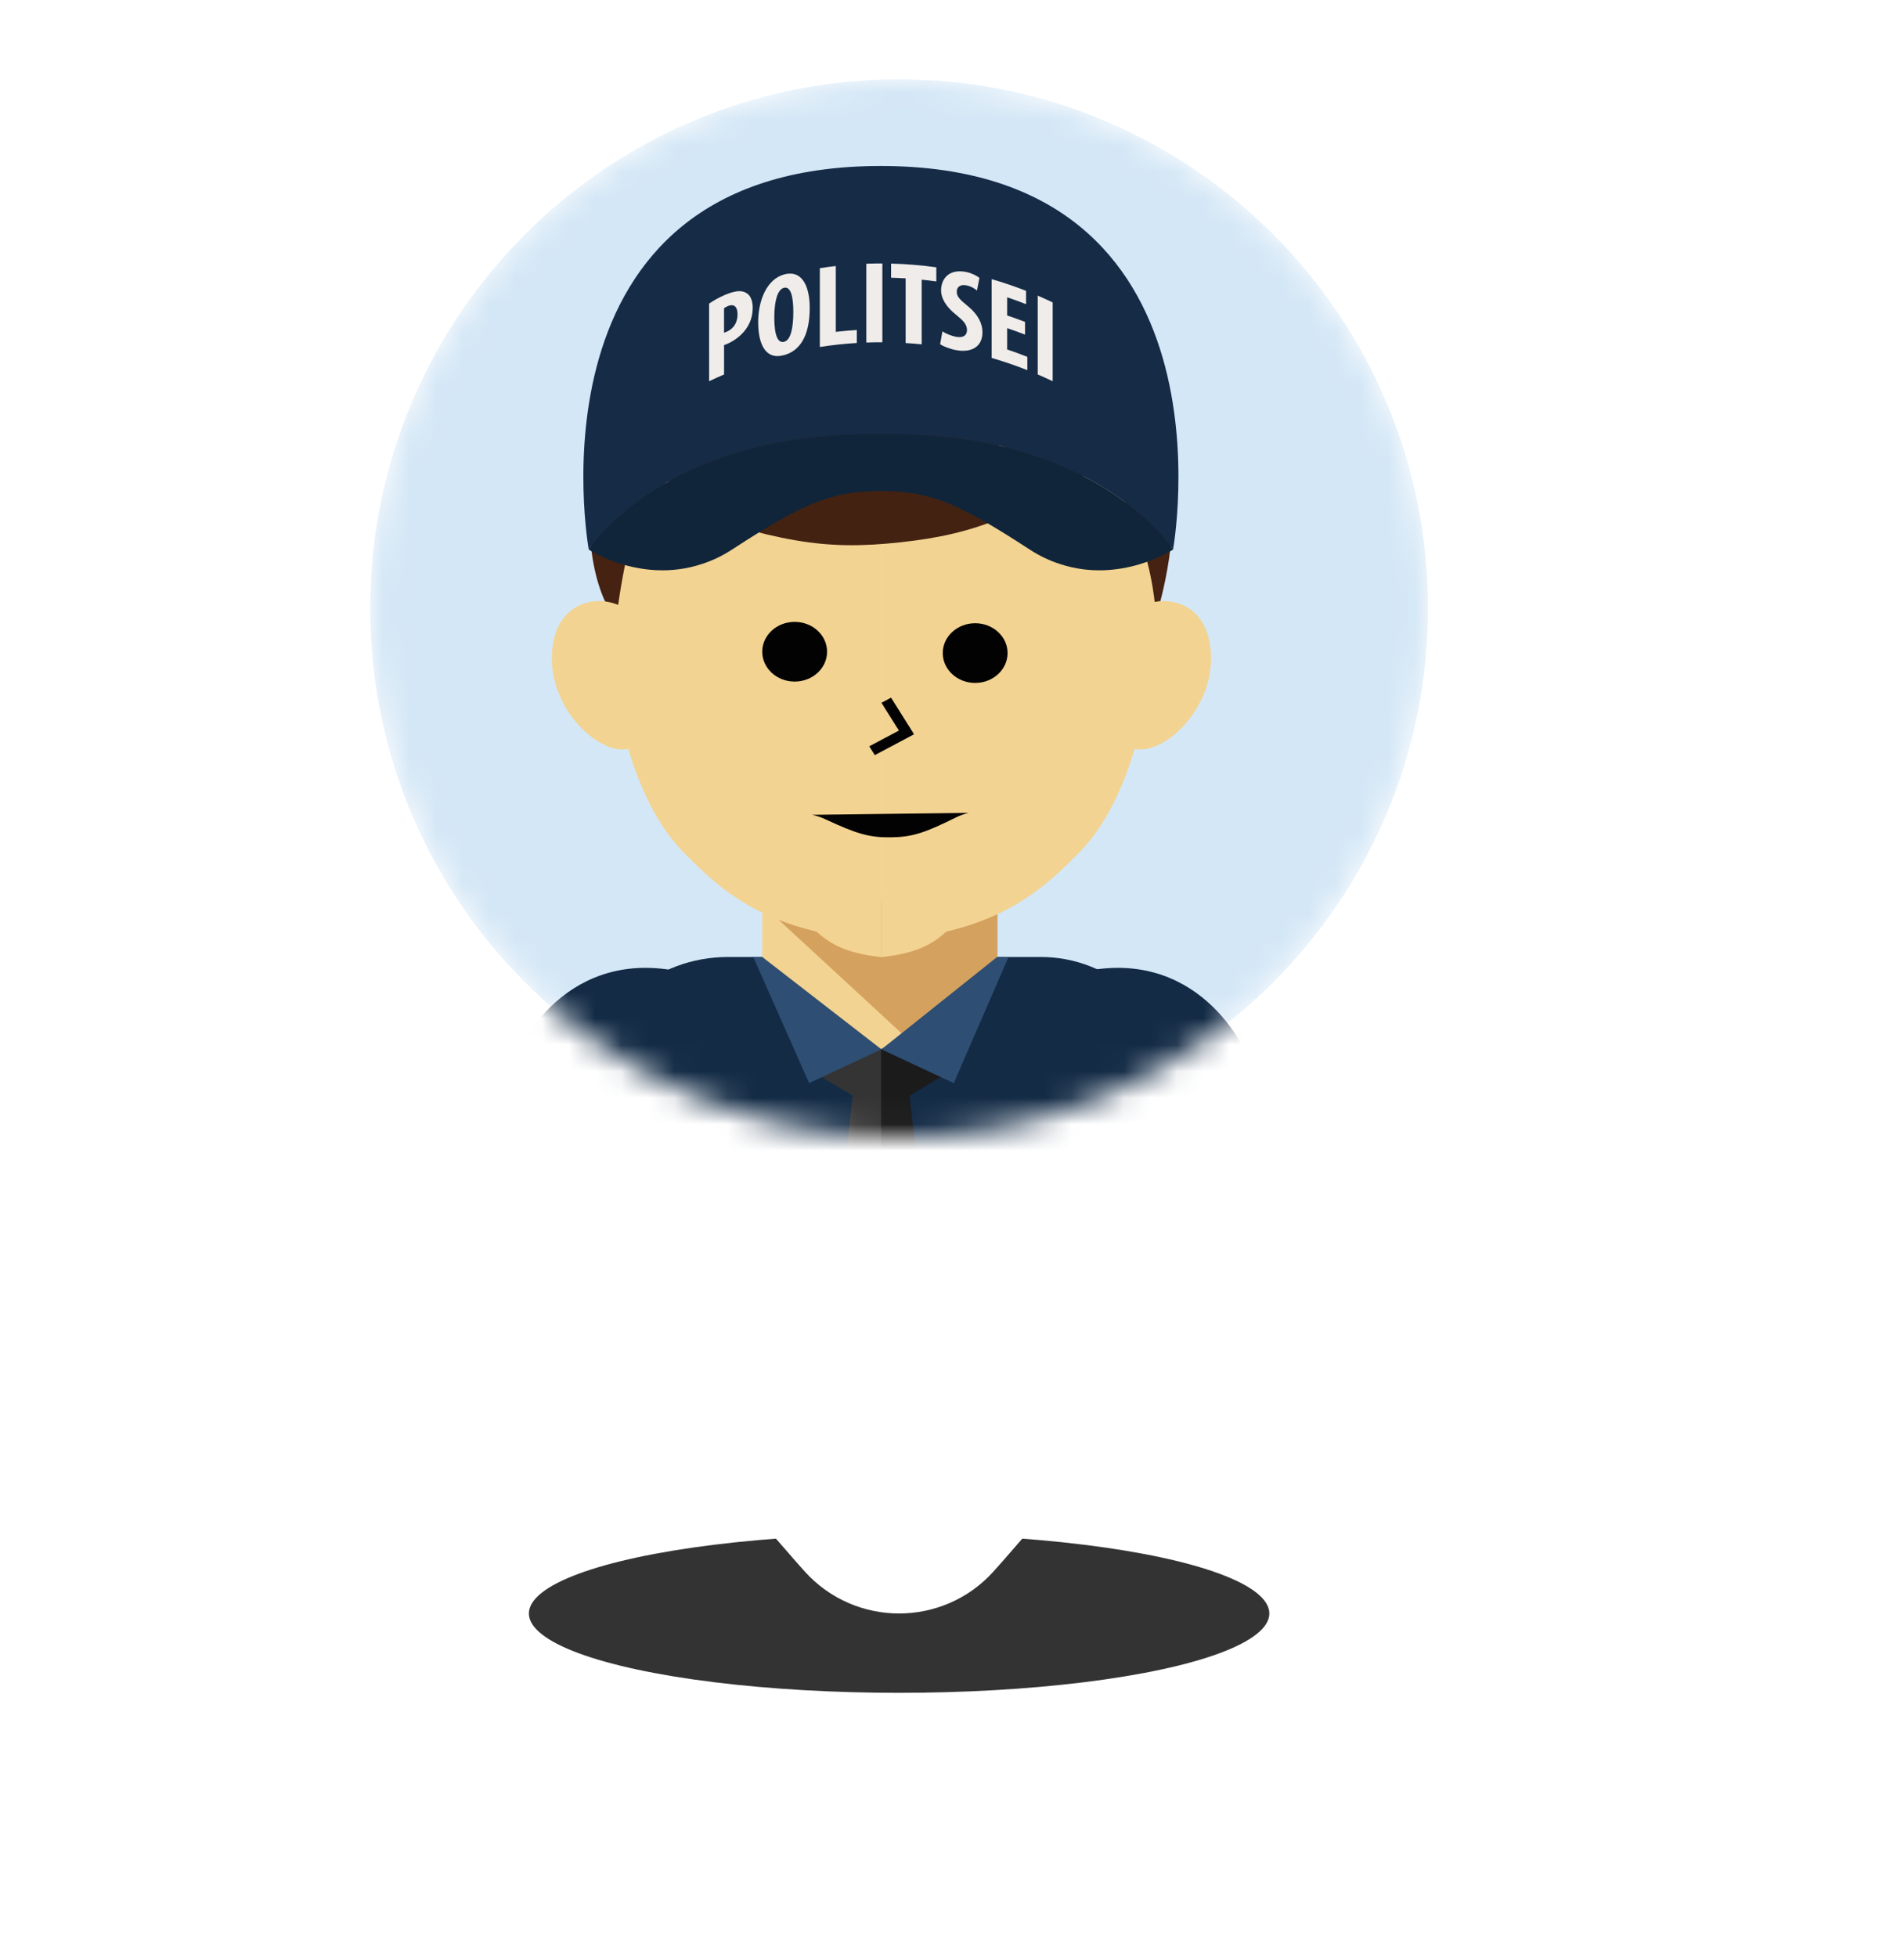 <svg width="72" height="74" viewBox="0 0 72 74" fill="none" xmlns="http://www.w3.org/2000/svg">
<g opacity="0.8" filter="url(#filter0_f)">
<ellipse cx="34" cy="61" rx="14" ry="3" fill="black"/>
</g>
<path d="M34 1.5C22.149 1.5 12.5 11.101 12.5 22.919C12.5 26.626 13.709 30.654 15.438 34.547C17.174 38.459 19.485 42.343 21.799 45.792C26.425 52.689 31.143 57.963 31.546 58.409C32.858 59.865 35.145 59.862 36.454 58.409C36.857 57.963 41.575 52.689 46.201 45.792C48.515 42.343 50.826 38.459 52.562 34.547C54.291 30.654 55.5 26.626 55.5 22.919C55.5 11.101 45.851 1.5 34 1.5ZM34 31.441C29.274 31.441 25.438 27.611 25.438 22.919C25.438 18.227 29.274 14.397 34 14.397C38.726 14.397 42.562 18.227 42.562 22.919C42.562 27.611 38.726 31.441 34 31.441Z" fill="white" stroke="white" stroke-width="3"/>
<mask id="mask0" mask-type="alpha" maskUnits="userSpaceOnUse" x="14" y="3" width="40" height="40">
<path d="M34 43C45.046 43 54 34.046 54 23C54 11.954 45.046 3 34 3C22.954 3 14 11.954 14 23C14 34.046 22.954 43 34 43Z" fill="#D4E7F6"/>
</mask>
<g mask="url(#mask0)">
<path d="M34 43C45.046 43 54 34.046 54 23C54 11.954 45.046 3 34 3C22.954 3 14 11.954 14 23C14 34.046 22.954 43 34 43Z" fill="#D4E7F6"/>
<path fill-rule="evenodd" clip-rule="evenodd" d="M44.156 43.134L44.151 40.596C44.147 38.167 41.991 36.18 39.353 36.18H33.788H33.286H27.535C24.775 36.18 22.515 38.169 22.514 40.596L22.512 43.127C25.793 44.567 29.465 45.374 33.343 45.374C37.213 45.374 40.879 44.57 44.156 43.134Z" fill="#132B45"/>
<path fill-rule="evenodd" clip-rule="evenodd" d="M28.924 33.757H37.739C37.776 33.853 37.69 33.983 37.72 34.082V36.368C37.176 38.189 35.483 39.672 33.331 39.672C31.179 39.672 29.368 38.157 28.824 36.336V34.05C28.854 33.951 28.887 33.853 28.924 33.757Z" fill="#F3D391"/>
<path fill-rule="evenodd" clip-rule="evenodd" d="M29.044 34.405L37.739 33.757C37.776 33.853 37.689 33.951 37.718 34.05V36.336C37.27 37.836 36.081 39.009 34.43 39.375L29.044 34.405Z" fill="#D4A15E"/>
<path fill-rule="evenodd" clip-rule="evenodd" d="M33.331 10.961C30.75 11.013 22.97 11.241 22.835 19.588C22.699 27.935 24.641 30.996 25.866 32.244C27.092 33.492 28.364 34.622 30.879 35.222C31.535 35.827 32.229 36.058 33.331 36.189C33.331 27.74 33.331 19.41 33.331 10.961Z" fill="#F3D391"/>
<path fill-rule="evenodd" clip-rule="evenodd" d="M33.331 10.961C35.913 11.013 43.692 11.241 43.828 19.588C43.964 27.935 42.022 30.996 40.797 32.244C39.571 33.492 38.298 34.622 35.784 35.222C35.127 35.827 34.434 36.058 33.331 36.189C33.331 27.74 33.331 19.41 33.331 10.961Z" fill="#F3D391"/>
<path fill-rule="evenodd" clip-rule="evenodd" d="M32.243 41.42L31.812 45.33C32.311 45.357 32.813 45.373 33.319 45.373V39.662L31.845 38.934L30.304 40.261L32.243 41.42Z" fill="#343434"/>
<path fill-rule="evenodd" clip-rule="evenodd" d="M33.332 39.672L30.597 40.949L28.483 36.18H28.825L33.332 39.672Z" fill="#2E4E73"/>
<path fill-rule="evenodd" clip-rule="evenodd" d="M34.396 41.42L34.828 45.333C34.336 45.359 33.841 45.374 33.342 45.374L33.32 45.373V39.662L34.795 38.934L36.336 40.261L34.396 41.42Z" fill="#1B1B1B"/>
<path fill-rule="evenodd" clip-rule="evenodd" d="M33.332 39.672L36.067 40.949L38.138 36.18H37.706L33.332 39.672Z" fill="#2E4E73"/>
<path fill-rule="evenodd" clip-rule="evenodd" d="M24.159 43.784L25.355 36.667C21.339 36.033 19.369 39.515 19.088 41.19L19.07 41.295C20.646 42.294 22.351 43.133 24.159 43.784Z" fill="#132B45"/>
<path fill-rule="evenodd" clip-rule="evenodd" d="M42.526 43.784L41.329 36.667C45.346 36.033 47.316 39.515 47.597 41.19L47.614 41.295C46.039 42.294 44.334 43.133 42.526 43.784Z" fill="#132B45"/>
<path fill-rule="evenodd" clip-rule="evenodd" d="M23.301 23.417C23.901 18.717 24.799 18.629 25.102 18.213C26.164 18.062 35.072 18.739 40.138 15.806C43.679 19.001 43.705 23.322 43.705 23.322C43.705 23.322 47.601 12.092 36.493 9.974C37.201 8.758 36.96 7.126 35.688 6.947C35.932 7.986 34.229 9.72 34.01 9.714C34.353 9.371 34.63 8.223 33.354 7.633C33.141 8.397 32.345 9.47 29.93 10.209C21 12.908 21.64 21.49 23.301 23.417Z" fill="#452211"/>
<path fill-rule="evenodd" clip-rule="evenodd" d="M24.244 23.84C24.011 23.284 23.725 22.897 22.976 22.752C22.227 22.608 20.867 22.959 20.87 24.913C20.873 26.867 22.644 28.547 23.764 28.314C24.884 28.081 24.352 24.361 24.244 23.84Z" fill="#F3D391"/>
<path fill-rule="evenodd" clip-rule="evenodd" d="M42.251 23.854C42.56 23.326 42.938 22.897 43.687 22.752C44.436 22.607 45.797 22.959 45.794 24.913C45.791 26.867 44.02 28.547 42.9 28.314C41.779 28.081 42.251 23.854 42.251 23.854Z" fill="#F3D391"/>
<path d="M30.712 30.805L36.625 30.732C36.464 30.772 36.297 30.831 36.13 30.914C34.941 31.505 34.478 31.647 33.683 31.656C32.885 31.666 32.418 31.536 31.212 30.974C31.043 30.896 30.874 30.84 30.712 30.805Z" fill="#020203"/>
<path d="M22.986 18.514L44.294 16.198C43.729 16.397 43.149 16.665 42.58 17.018C38.528 19.528 36.914 20.191 34.05 20.502C31.174 20.815 29.437 20.516 24.861 18.944C24.218 18.723 23.586 18.586 22.986 18.514Z" fill="#442211"/>
<path d="M44.362 20.775C44.362 20.775 42.378 22.089 40.076 21.321C39.706 21.203 39.322 21.026 38.937 20.775C36.197 18.988 35.133 18.567 33.307 18.567C31.489 18.567 30.425 18.988 27.685 20.775C27.301 21.026 26.916 21.203 26.546 21.321C24.244 22.089 22.26 20.775 22.26 20.775C22.26 20.775 25.021 16.411 32.93 16.411H33.684C41.593 16.411 44.362 20.775 44.362 20.775Z" fill="#10253A"/>
<path d="M44.359 20.775C44.359 20.775 41.594 16.411 33.684 16.411H32.931C25.021 16.411 22.264 20.775 22.264 20.775C22.264 20.775 19.627 6.275 33.307 6.275C46.996 6.275 44.359 20.775 44.359 20.775Z" fill="#152B46"/>
<path d="M26.815 11.478C26.974 11.367 27.189 11.246 27.405 11.153C27.743 11.009 28.018 10.955 28.207 11.068C28.386 11.159 28.464 11.38 28.464 11.632C28.465 11.954 28.366 12.216 28.212 12.437C28.026 12.702 27.732 12.903 27.493 13.004C27.454 13.02 27.419 13.035 27.381 13.047C27.381 13.417 27.381 13.787 27.381 14.157C27.191 14.238 27.003 14.324 26.816 14.413C26.815 13.435 26.815 12.457 26.815 11.478ZM27.38 12.579C27.41 12.57 27.441 12.557 27.476 12.543C27.762 12.422 27.891 12.168 27.89 11.888C27.891 11.629 27.785 11.464 27.519 11.574C27.467 11.596 27.415 11.626 27.38 11.654C27.38 11.963 27.38 12.271 27.38 12.579Z" fill="#EFECE9"/>
<path d="M30.62 11.639C30.62 12.763 30.205 13.287 29.627 13.432C28.936 13.61 28.67 12.994 28.671 12.173C28.672 11.362 28.994 10.542 29.673 10.37C30.407 10.193 30.621 10.961 30.62 11.639ZM29.28 11.999C29.281 12.675 29.411 12.983 29.65 12.922C29.904 12.859 29.999 12.398 29.999 11.792C30 11.27 29.919 10.813 29.645 10.881C29.41 10.94 29.281 11.358 29.28 11.999Z" fill="#EFECE9"/>
<path d="M31.002 10.138C31.203 10.107 31.404 10.08 31.606 10.057C31.606 10.886 31.606 11.716 31.606 12.546C31.87 12.515 32.136 12.492 32.401 12.476C32.401 12.64 32.401 12.804 32.401 12.967C31.933 12.995 31.467 13.046 31.002 13.118C31.002 12.124 31.002 11.131 31.002 10.138Z" fill="#EFECE9"/>
<path d="M33.367 9.96C33.367 10.954 33.367 11.947 33.367 12.94C33.165 12.939 32.962 12.943 32.759 12.95C32.759 11.957 32.759 10.963 32.759 9.97C32.961 9.963 33.165 9.96 33.367 9.96Z" fill="#EFECE9"/>
<path d="M34.247 10.524C34.064 10.513 33.88 10.505 33.696 10.5C33.697 10.322 33.697 10.143 33.696 9.965C34.268 9.98 34.839 10.027 35.407 10.106C35.407 10.285 35.407 10.463 35.407 10.641C35.223 10.615 35.038 10.593 34.854 10.574C34.854 11.389 34.854 12.204 34.854 13.019C34.652 12.998 34.45 12.982 34.247 12.969C34.247 12.154 34.247 11.339 34.247 10.524Z" fill="#EFECE9"/>
<path d="M35.638 12.528C35.762 12.614 35.977 12.699 36.147 12.732C36.427 12.785 36.566 12.677 36.567 12.482C36.566 12.266 36.431 12.128 36.17 11.914C35.75 11.586 35.586 11.253 35.587 10.982C35.588 10.507 35.919 10.149 36.557 10.287C36.763 10.333 36.953 10.433 37.038 10.508C37.007 10.667 36.975 10.825 36.944 10.984C36.858 10.909 36.727 10.828 36.557 10.791C36.303 10.736 36.179 10.863 36.18 11.022C36.179 11.201 36.27 11.307 36.599 11.574C37.008 11.907 37.151 12.25 37.152 12.562C37.151 13.107 36.742 13.349 36.143 13.235C35.897 13.187 35.657 13.088 35.551 13.014C35.58 12.852 35.609 12.69 35.638 12.528Z" fill="#EFECE9"/>
<path d="M38.762 12.651C38.538 12.565 38.313 12.483 38.086 12.407C38.086 12.675 38.086 12.944 38.086 13.212C38.342 13.298 38.597 13.39 38.849 13.491C38.849 13.659 38.849 13.826 38.849 13.994C38.405 13.819 37.955 13.665 37.5 13.533C37.5 12.54 37.5 11.547 37.5 10.554C37.938 10.681 38.373 10.828 38.801 10.996C38.801 11.164 38.801 11.332 38.801 11.5C38.564 11.407 38.326 11.321 38.086 11.24C38.086 11.469 38.086 11.697 38.086 11.926C38.313 12.002 38.538 12.083 38.762 12.17C38.762 12.33 38.762 12.491 38.762 12.651Z" fill="#EFECE9"/>
<path d="M39.807 11.434C39.807 12.427 39.807 13.42 39.807 14.413C39.62 14.324 39.432 14.238 39.242 14.157C39.242 13.164 39.242 12.17 39.242 11.177C39.432 11.259 39.62 11.344 39.807 11.434Z" fill="#EFECE9"/>
<path d="M36.876 25.819C37.553 25.819 38.102 25.313 38.102 24.69C38.102 24.067 37.553 23.562 36.876 23.562C36.199 23.562 35.65 24.067 35.65 24.69C35.65 25.313 36.199 25.819 36.876 25.819Z" fill="#020203"/>
<path d="M30.05 25.768C30.727 25.768 31.276 25.263 31.276 24.639C31.276 24.016 30.727 23.511 30.05 23.511C29.373 23.511 28.824 24.016 28.824 24.639C28.824 25.263 29.373 25.768 30.05 25.768Z" fill="#020203"/>
<path d="M34.549 27.736L34.186 27.929L33.333 26.57L33.696 26.377L34.549 27.736Z" fill="#020203"/>
<path d="M34.348 27.431L34.558 27.764L33.081 28.549L32.871 28.215L34.348 27.431Z" fill="#020203"/>
</g>
<defs>
<filter id="filter0_f" x="10" y="48" width="48" height="26" filterUnits="userSpaceOnUse" color-interpolation-filters="sRGB">
<feFlood flood-opacity="0" result="BackgroundImageFix"/>
<feBlend mode="normal" in="SourceGraphic" in2="BackgroundImageFix" result="shape"/>
<feGaussianBlur stdDeviation="5" result="effect1_foregroundBlur"/>
</filter>
</defs>
</svg>
